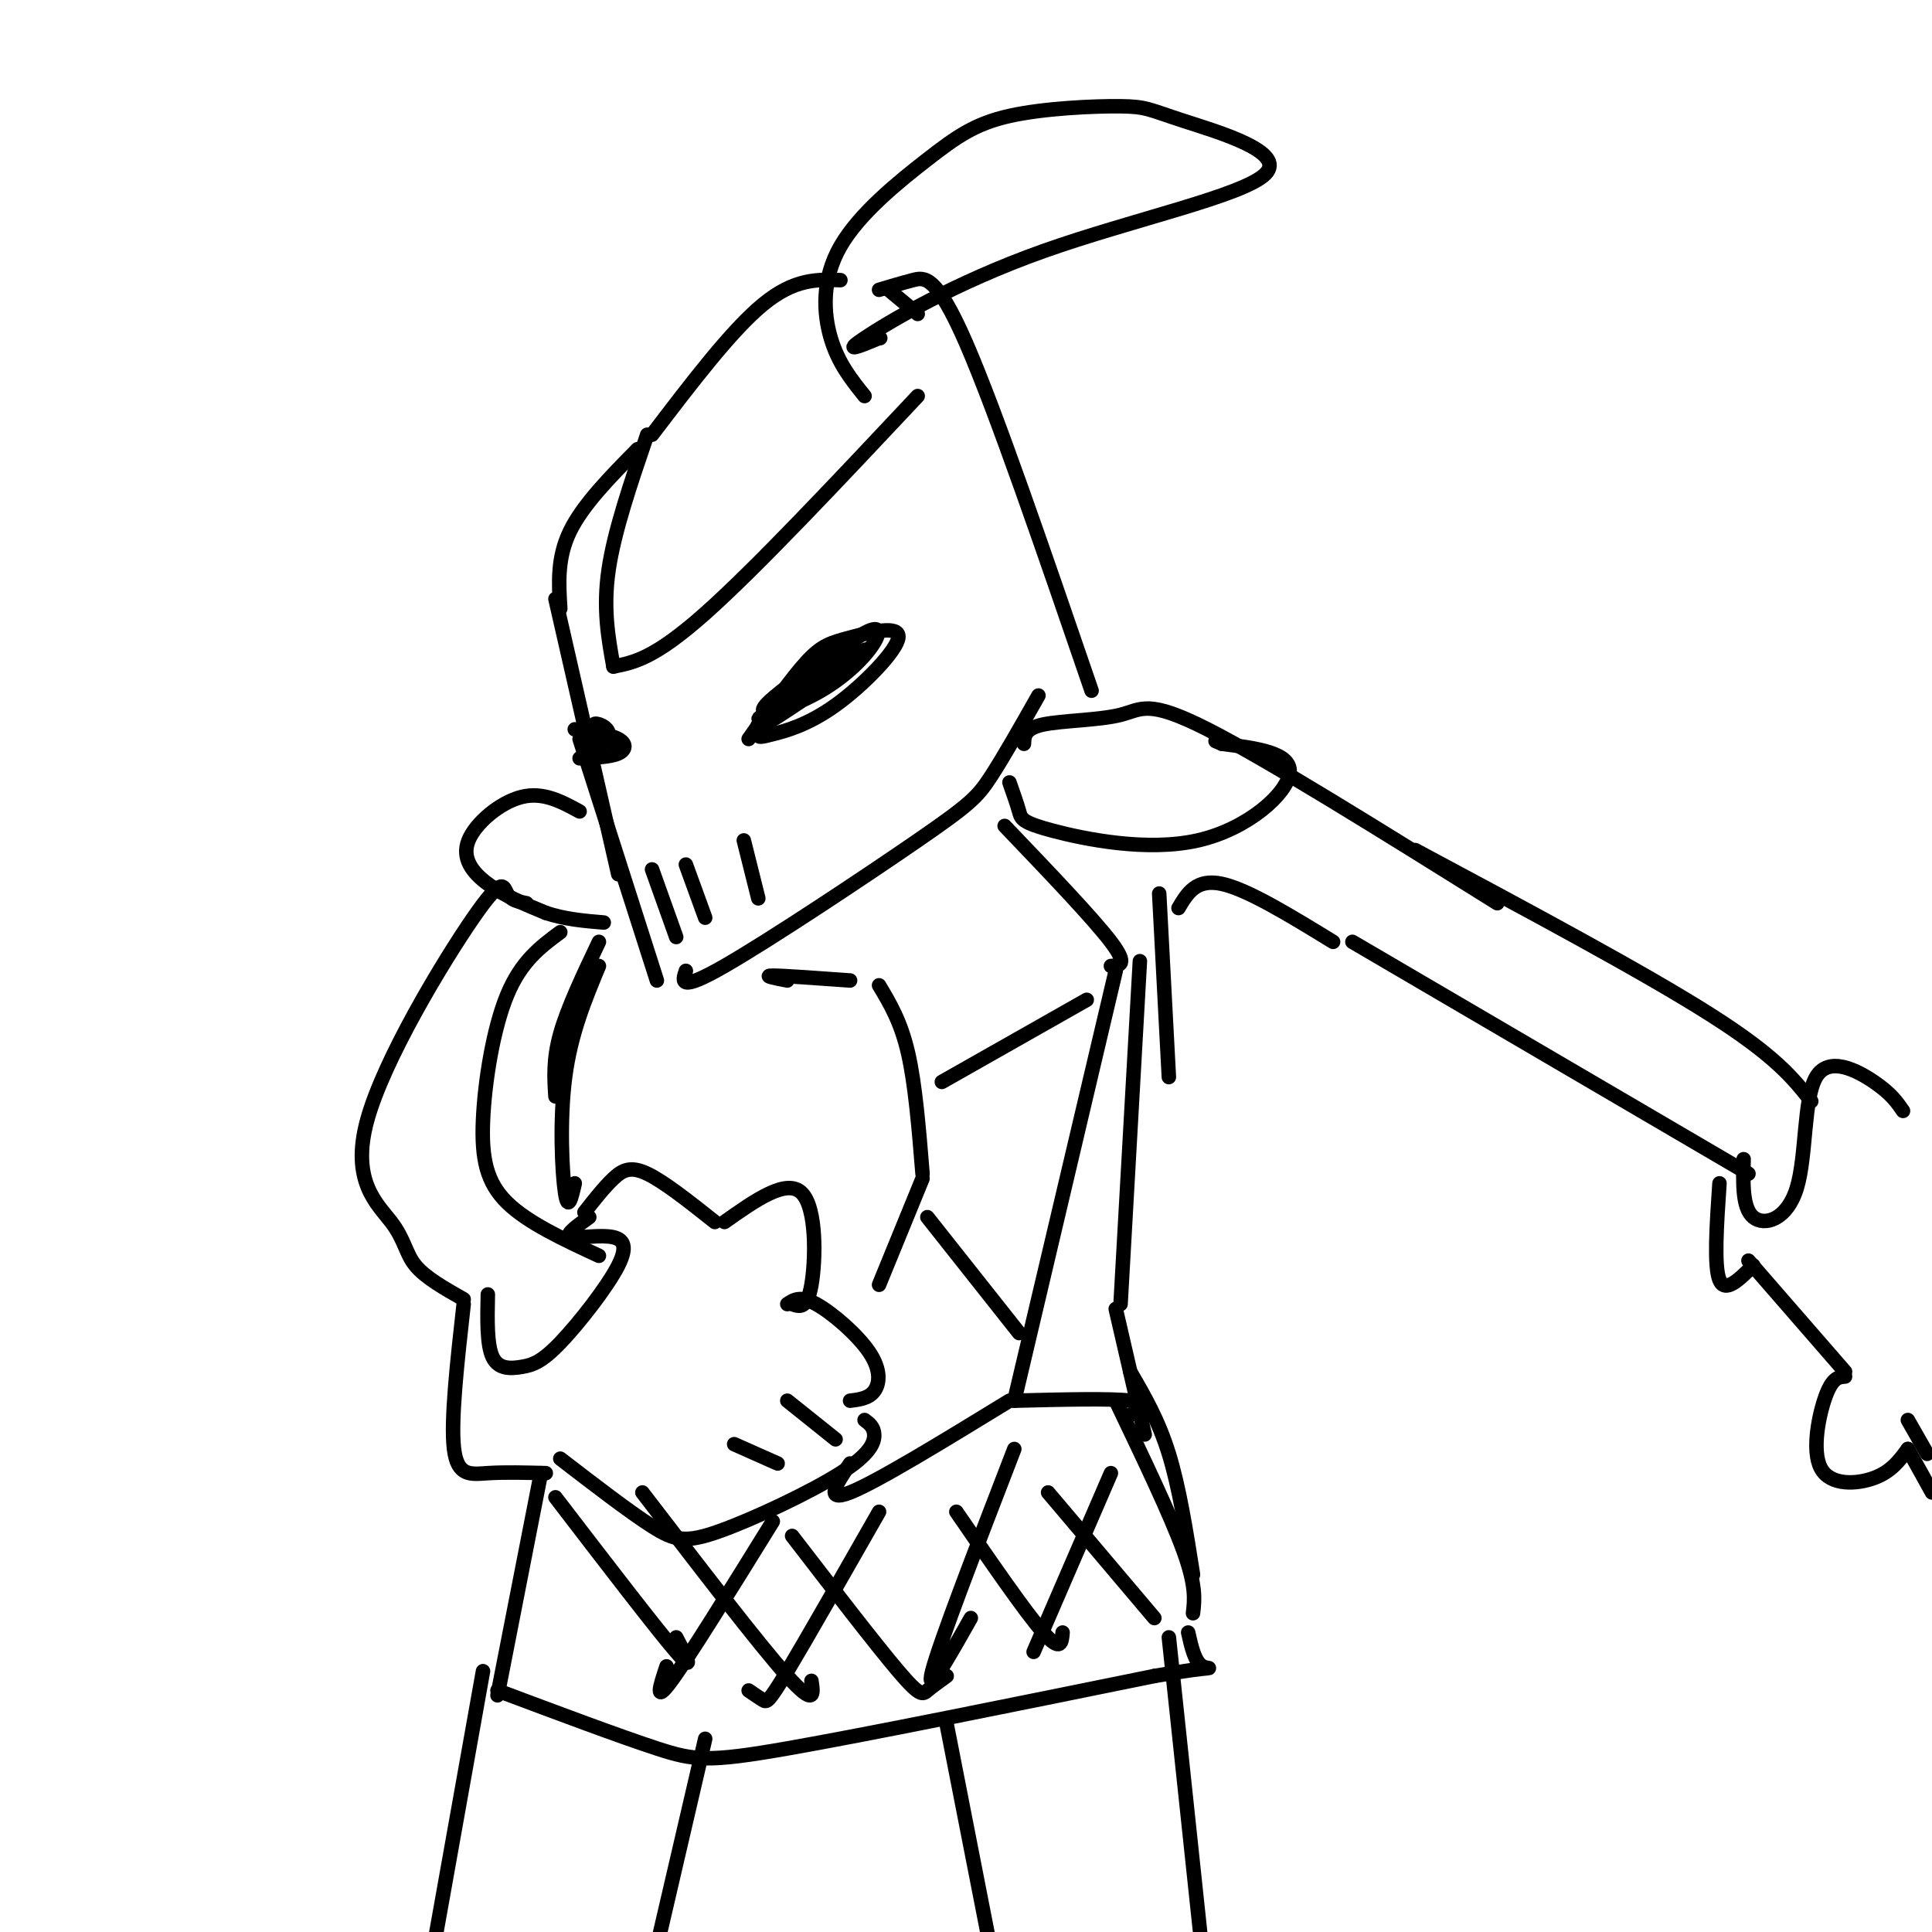 <svg viewBox='0 0 400 400' version='1.1' xmlns='http://www.w3.org/2000/svg' xmlns:xlink='http://www.w3.org/1999/xlink'><g fill='none' stroke='rgb(0,0,0)' stroke-width='3' stroke-linecap='round' stroke-linejoin='round'><path d='M134,90c-3.417,10.000 -6.833,20.000 -8,28c-1.167,8.000 -0.083,14.000 1,20'/><path d='M127,138c4.250,-0.833 8.500,-1.667 19,-11c10.500,-9.333 27.250,-27.167 44,-45'/><path d='M135,90c8.250,-10.833 16.500,-21.667 23,-27c6.500,-5.333 11.250,-5.167 16,-5'/><path d='M184,60c0.000,0.000 6.000,5.000 6,5'/><path d='M132,93c-5.667,5.750 -11.333,11.500 -14,17c-2.667,5.500 -2.333,10.750 -2,16'/><path d='M115,124c0.000,0.000 13.000,57.000 13,57'/><path d='M120,153c0.000,0.000 16.000,50.000 16,50'/><path d='M182,60c2.311,-0.689 4.622,-1.378 7,-2c2.378,-0.622 4.822,-1.178 11,13c6.178,14.178 16.089,43.089 26,72'/><path d='M142,201c-0.756,2.232 -1.512,4.464 8,-1c9.512,-5.464 29.292,-18.625 40,-26c10.708,-7.375 12.345,-8.964 15,-13c2.655,-4.036 6.327,-10.518 10,-17'/><path d='M158,148c-0.492,1.621 -0.983,3.243 -1,4c-0.017,0.757 0.441,0.651 3,0c2.559,-0.651 7.219,-1.846 13,-6c5.781,-4.154 12.684,-11.268 13,-14c0.316,-2.732 -5.953,-1.082 -10,0c-4.047,1.082 -5.870,1.595 -9,5c-3.130,3.405 -7.565,9.703 -12,16'/><path d='M119,151c3.622,0.533 7.244,1.067 9,2c1.756,0.933 1.644,2.267 0,3c-1.644,0.733 -4.822,0.867 -8,1'/><path d='M124,154c-1.417,1.208 -2.833,2.417 -2,2c0.833,-0.417 3.917,-2.458 4,-4c0.083,-1.542 -2.833,-2.583 -3,-2c-0.167,0.583 2.417,2.792 5,5'/><path d='M170,137c-6.103,4.416 -12.207,8.832 -12,10c0.207,1.168 6.724,-0.914 12,-4c5.276,-3.086 9.311,-7.178 11,-10c1.689,-2.822 1.032,-4.375 -5,0c-6.032,4.375 -17.438,14.679 -19,17c-1.562,2.321 6.719,-3.339 15,-9'/><path d='M172,141c4.976,-3.583 9.917,-8.042 6,-6c-3.917,2.042 -16.690,10.583 -20,13c-3.310,2.417 2.845,-1.292 9,-5'/><path d='M135,180c0.000,0.000 5.000,14.000 5,14'/><path d='M142,179c0.000,0.000 4.000,11.000 4,11'/><path d='M154,174c0.000,0.000 3.000,12.000 3,12'/><path d='M212,154c0.060,-1.589 0.119,-3.179 4,-4c3.881,-0.821 11.583,-0.875 16,-2c4.417,-1.125 5.548,-3.321 18,3c12.452,6.321 36.226,21.161 60,36'/><path d='M209,162c0.788,2.246 1.576,4.491 2,6c0.424,1.509 0.485,2.281 7,4c6.515,1.719 19.485,4.386 30,2c10.515,-2.386 18.576,-9.825 19,-14c0.424,-4.175 -6.788,-5.088 -14,-6'/><path d='M253,154c-2.333,-1.000 -1.167,-0.500 0,0'/><path d='M120,168c-3.780,-2.054 -7.560,-4.107 -12,-3c-4.440,1.107 -9.542,5.375 -11,9c-1.458,3.625 0.726,6.607 4,9c3.274,2.393 7.637,4.196 12,6'/><path d='M113,189c4.000,1.333 8.000,1.667 12,2'/><path d='M109,187c-1.600,-0.291 -3.199,-0.583 -4,-2c-0.801,-1.417 -0.803,-3.960 -7,5c-6.197,8.960 -18.589,29.422 -22,42c-3.411,12.578 2.159,17.271 5,21c2.841,3.729 2.955,6.494 5,9c2.045,2.506 6.023,4.753 10,7'/><path d='M116,193c-4.048,2.994 -8.095,5.988 -11,13c-2.905,7.012 -4.667,18.042 -5,26c-0.333,7.958 0.762,12.845 5,17c4.238,4.155 11.619,7.577 19,11'/><path d='M96,270c-1.356,12.111 -2.711,24.222 -2,30c0.711,5.778 3.489,5.222 7,5c3.511,-0.222 7.756,-0.111 12,0'/><path d='M101,268c-0.111,5.233 -0.222,10.466 1,13c1.222,2.534 3.777,2.370 6,2c2.223,-0.370 4.115,-0.947 8,-5c3.885,-4.053 9.763,-11.581 12,-16c2.237,-4.419 0.833,-5.728 -2,-6c-2.833,-0.272 -7.095,0.494 -8,0c-0.905,-0.494 1.548,-2.247 4,-4'/><path d='M121,251c2.067,-2.622 4.133,-5.244 6,-7c1.867,-1.756 3.533,-2.644 7,-1c3.467,1.644 8.733,5.822 14,10'/><path d='M150,253c6.444,-4.556 12.889,-9.111 16,-6c3.111,3.111 2.889,13.889 2,19c-0.889,5.111 -2.444,4.556 -4,4'/><path d='M163,270c1.351,-0.905 2.702,-1.810 6,0c3.298,1.810 8.542,6.333 11,10c2.458,3.667 2.131,6.476 1,8c-1.131,1.524 -3.065,1.762 -5,2'/><path d='M116,302c7.144,5.499 14.287,10.998 19,14c4.713,3.002 6.995,3.506 14,1c7.005,-2.506 18.732,-8.021 25,-12c6.268,-3.979 7.077,-6.423 7,-8c-0.077,-1.577 -1.038,-2.289 -2,-3'/><path d='M152,299c0.000,0.000 9.000,4.000 9,4'/><path d='M163,290c0.000,0.000 10.000,8.000 10,8'/><path d='M293,176c23.667,12.667 47.333,25.333 61,34c13.667,8.667 17.333,13.333 21,18'/><path d='M280,195c0.000,0.000 82.000,48.000 82,48'/><path d='M356,245c-0.583,8.583 -1.167,17.167 0,20c1.167,2.833 4.083,-0.083 7,-3'/><path d='M361,240c-0.139,5.056 -0.278,10.112 2,12c2.278,1.888 6.971,0.609 9,-6c2.029,-6.609 1.392,-18.549 4,-23c2.608,-4.451 8.459,-1.415 12,1c3.541,2.415 4.770,4.207 6,6'/><path d='M362,261c0.000,0.000 20.000,23.000 20,23'/><path d='M382,285c-1.292,0.089 -2.583,0.179 -4,4c-1.417,3.821 -2.958,11.375 -1,15c1.958,3.625 7.417,3.321 11,2c3.583,-1.321 5.292,-3.661 7,-6'/><path d='M395,300c0.000,0.000 5.000,9.000 5,9'/><path d='M395,294c0.000,0.000 4.000,7.000 4,7'/><path d='M276,195c-8.833,-5.417 -17.667,-10.833 -23,-12c-5.333,-1.167 -7.167,1.917 -9,5'/><path d='M240,185c0.000,0.000 2.000,38.000 2,38'/><path d='M124,195c-3.250,6.833 -6.500,13.667 -8,19c-1.500,5.333 -1.250,9.167 -1,13'/><path d='M124,200c-2.911,7.000 -5.822,14.000 -7,23c-1.178,9.000 -0.622,20.000 0,24c0.622,4.000 1.311,1.000 2,-2'/><path d='M208,171c9.167,9.583 18.333,19.167 22,24c3.667,4.833 1.833,4.917 0,5'/><path d='M231,201c0.000,0.000 -21.000,89.000 -21,89'/><path d='M209,290c-13.750,8.417 -27.500,16.833 -33,19c-5.500,2.167 -2.750,-1.917 0,-6'/><path d='M182,204c2.250,3.750 4.500,7.500 6,14c1.500,6.500 2.250,15.750 3,25'/><path d='M191,244c0.000,0.000 -9.000,22.000 -9,22'/><path d='M176,203c-6.917,-0.500 -13.833,-1.000 -16,-1c-2.167,0.000 0.417,0.500 3,1'/><path d='M195,224c0.000,0.000 30.000,-17.000 30,-17'/><path d='M192,252c0.000,0.000 19.000,24.000 19,24'/><path d='M236,199c0.000,0.000 -4.000,71.000 -4,71'/><path d='M231,271c0.000,0.000 6.000,26.000 6,26'/><path d='M234,284c2.917,5.000 5.833,10.000 8,17c2.167,7.000 3.583,16.000 5,25'/><path d='M112,305c0.000,0.000 -9.000,46.000 -9,46'/><path d='M231,290c5.667,11.833 11.333,23.667 14,31c2.667,7.333 2.333,10.167 2,13'/><path d='M103,350c12.622,4.733 25.244,9.467 33,12c7.756,2.533 10.644,2.867 27,0c16.356,-2.867 46.178,-8.933 76,-15'/><path d='M239,347c14.178,-2.467 11.622,-1.133 10,-2c-1.622,-0.867 -2.311,-3.933 -3,-7'/><path d='M210,290c10.000,-0.250 20.000,-0.500 24,0c4.000,0.500 2.000,1.750 0,3'/><path d='M210,300c-7.750,20.083 -15.500,40.167 -17,46c-1.500,5.833 3.250,-2.583 8,-11'/><path d='M230,305c0.000,0.000 -16.000,37.000 -16,37'/><path d='M182,313c-7.533,13.222 -15.067,26.444 -19,33c-3.933,6.556 -4.267,6.444 -5,6c-0.733,-0.444 -1.867,-1.222 -3,-2'/><path d='M160,315c-8.667,14.000 -17.333,28.000 -21,33c-3.667,5.000 -2.333,1.000 -1,-3'/><path d='M115,310c10.417,13.583 20.833,27.167 25,32c4.167,4.833 2.083,0.917 0,-3'/><path d='M133,309c12.083,15.750 24.167,31.500 30,38c5.833,6.500 5.417,3.750 5,1'/><path d='M164,318c8.711,11.311 17.422,22.622 22,28c4.578,5.378 5.022,4.822 6,4c0.978,-0.822 2.489,-1.911 4,-3'/><path d='M198,313c7.167,10.417 14.333,20.833 18,25c3.667,4.167 3.833,2.083 4,0'/><path d='M217,309c0.000,0.000 22.000,26.000 22,26'/><path d='M242,339c0.000,0.000 7.000,66.000 7,66'/><path d='M196,357c0.000,0.000 9.000,46.000 9,46'/><path d='M100,346c0.000,0.000 -10.000,56.000 -10,56'/><path d='M146,360c0.000,0.000 -10.000,43.000 -10,43'/><path d='M179,82c-2.730,-3.398 -5.461,-6.796 -7,-12c-1.539,-5.204 -1.887,-12.214 2,-19c3.887,-6.786 12.010,-13.347 18,-18c5.990,-4.653 9.846,-7.398 17,-9c7.154,-1.602 17.605,-2.062 23,-2c5.395,0.062 5.733,0.647 13,3c7.267,2.353 21.463,6.476 17,11c-4.463,4.524 -27.586,9.449 -46,16c-18.414,6.551 -32.118,14.729 -37,18c-4.882,3.271 -0.941,1.636 3,0'/><path d='M182,70c0.500,0.000 0.250,0.000 0,0'/></g>
</svg>